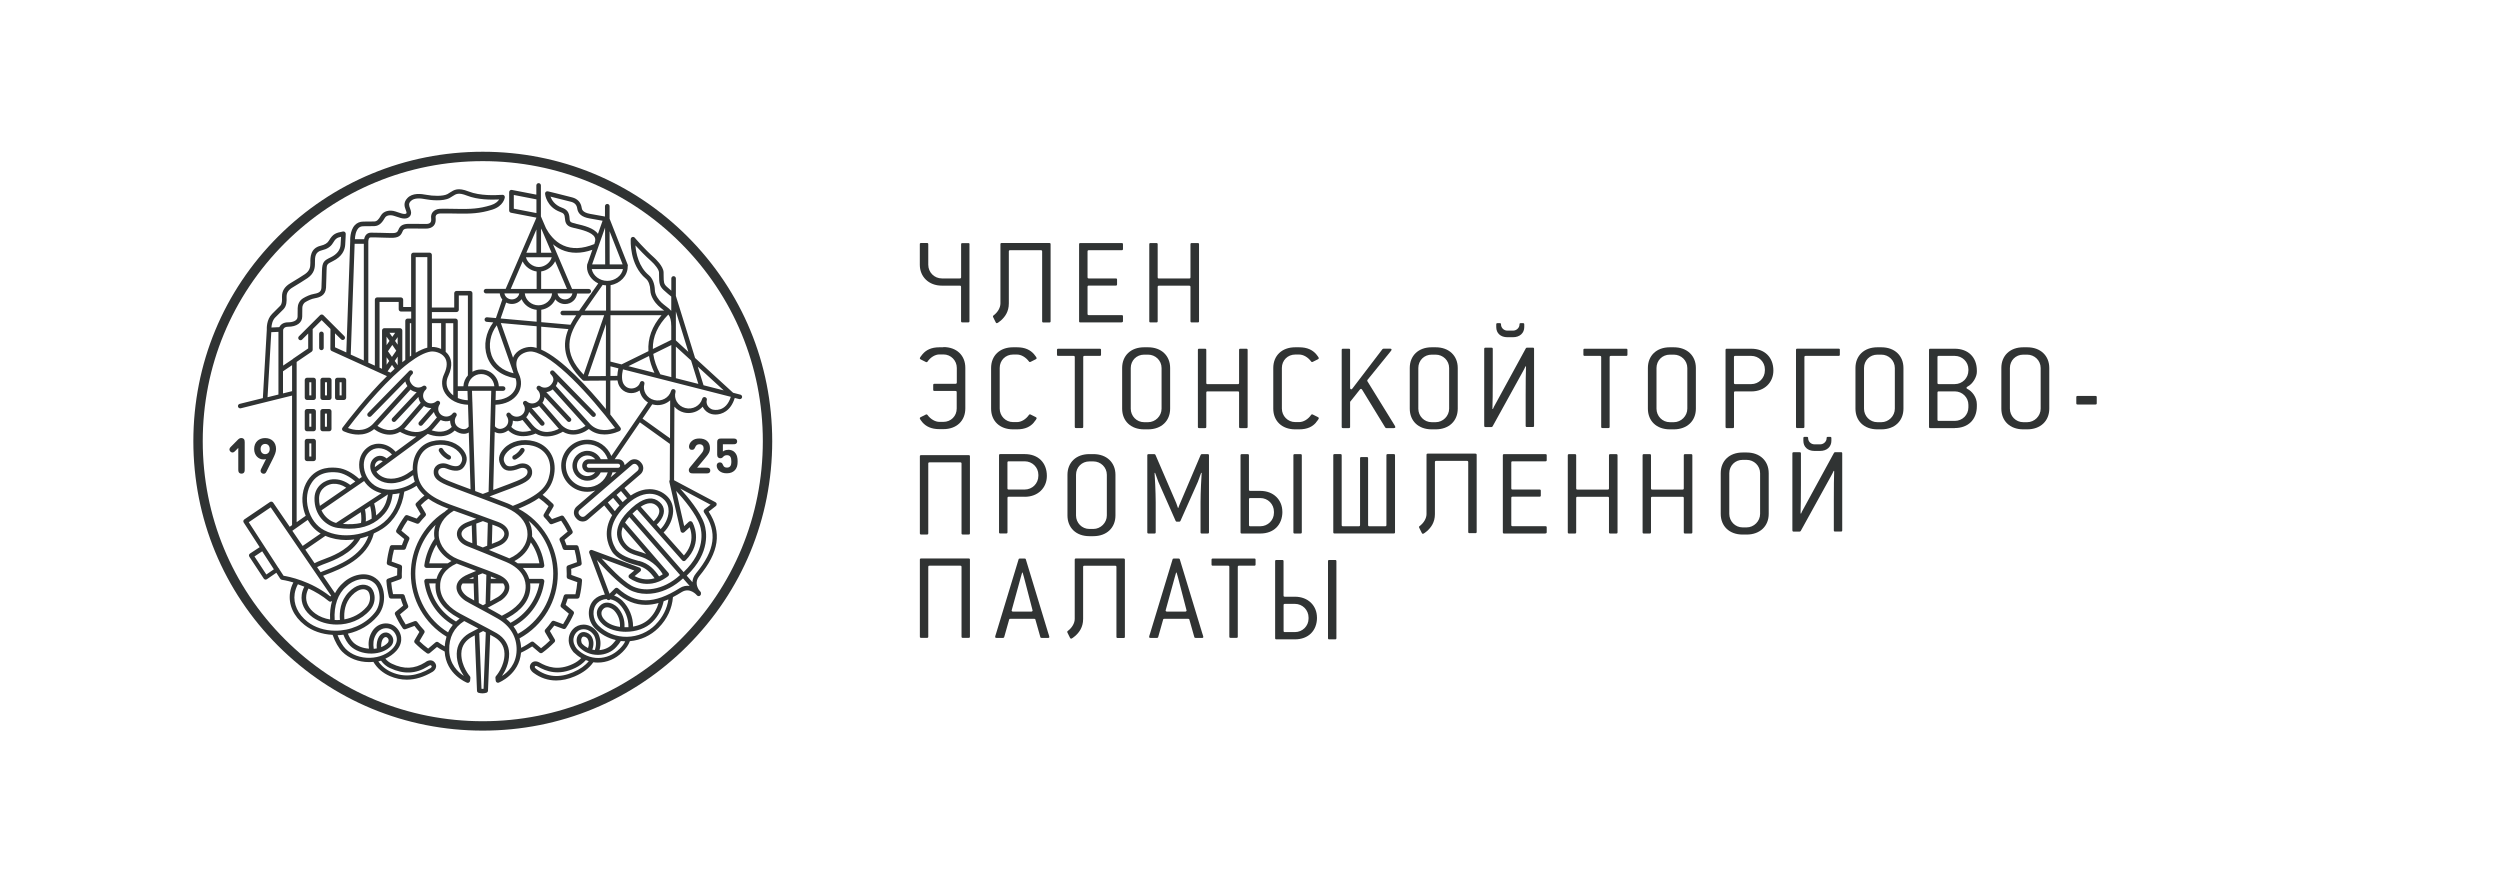 <svg xmlns="http://www.w3.org/2000/svg" id="Layer_1" viewBox="0 0 481.89 170.08"><defs><style>      .cls-1 {        fill: #fff;      }      .cls-2 {        fill: #303333;      }    </style></defs><rect class="cls-1" width="481.89" height="170.08"></rect><path class="cls-2" d="M186.75,107.65h-9.2c-.17,0-.24.07-.24.24v14.82c0,.17.07.24.24.24h1.14c.17,0,.24-.07.24-.24v-13.43c0-.17.07-.24.24-.24h5.93c.17,0,.24.07.24.24v13.43c0,.17.07.24.24.24h1.14c.17,0,.24-.07.24-.24v-14.82c0-.17-.07-.24-.24-.24"></path><path class="cls-2" d="M252.23,119.03c0-1.46-1.17-2.63-2.63-2.63h-1.94c-.17,0-.24.07-.24.24v4.96c0,.17.07.24.24.24h1.94c1.46,0,2.63-1.17,2.63-2.58v-.24ZM253.86,119.03c0,2.56-1.68,4.21-4.26,4.21h-3.57c-.17,0-.24-.07-.24-.24v-14.82c0-.17.07-.24.24-.24h1.14c.17,0,.24.07.24.24v6.6c0,.17.07.24.24.24h1.94c2.58,0,4.26,1.75,4.26,4.02"></path><path class="cls-2" d="M257.36,123.24h-1.14c-.17,0-.24-.07-.24-.24v-14.82c0-.17.07-.24.24-.24h1.14c.17,0,.24.07.24.24v14.82c0,.17-.07.24-.24.24"></path><path class="cls-2" d="M197.39,111.32c-.02-.12-.22-.75-.27-.95h-.1c-.05.19-.22.8-.27.95l-1.75,6.35c0,.12.1.22.27.22h3.5c.17,0,.27-.1.27-.22l-1.65-6.35ZM202.01,122.96h-1.24c-.12,0-.22-.05-.24-.17l-.95-3.36c-.02-.12-.12-.15-.24-.15h-4.58c-.12,0-.22.02-.24.15l-.95,3.36c-.03.12-.12.17-.24.17h-1.24c-.17,0-.27-.07-.27-.19s.1-.39.17-.61l4.35-14.33c.02-.12.12-.17.24-.17h.92c.12,0,.22.05.24.17l4.31,14.19c.12.36.22.66.22.76,0,.12-.1.19-.27.19"></path><path class="cls-2" d="M227.07,111.32c-.02-.12-.22-.75-.27-.95h-.1c-.05.19-.22.8-.27.95l-1.75,6.35c0,.12.1.22.27.22h3.5c.17,0,.27-.1.27-.22l-1.65-6.35ZM231.69,122.96h-1.24c-.12,0-.22-.05-.24-.17l-.95-3.36c-.02-.12-.12-.15-.24-.15h-4.58c-.12,0-.22.02-.24.15l-.95,3.36c-.02.12-.12.17-.24.17h-1.24c-.17,0-.27-.07-.27-.19s.1-.39.17-.61l4.35-14.33c.02-.12.12-.17.24-.17h.92c.12,0,.22.05.24.17l4.31,14.19c.12.36.22.66.22.76,0,.12-.1.19-.27.19"></path><path class="cls-2" d="M241.78,109.04h-2.95c-.17,0-.24.07-.24.24v13.43c0,.17-.07.24-.24.24h-1.15c-.17,0-.24-.07-.24-.24v-13.43c0-.17-.07-.24-.24-.24h-2.95c-.17,0-.24-.07-.24-.24v-.9c0-.17.07-.24.24-.24h8.01c.17,0,.24.07.24.24v.9c0,.17-.07.24-.24.24"></path><path class="cls-2" d="M216.61,107.65h-9.21c-.17,0-.24.07-.24.24v11.41c0,.8-.51,1.71-1.34,2.32-.07.05-.1.1-.1.17s.02.14.07.22l.46.93c.05.1.12.17.22.17s.53-.29.8-.54c.75-.68,1.51-1.66,1.51-3.26v-10.02c0-.17.07-.24.24-.24h5.94c.17,0,.24.07.24.24v13.45c0,.17.07.24.24.24h1.15c.17,0,.24-.07.24-.24v-14.84c0-.17-.07-.24-.24-.24"></path><path class="cls-2" d="M339.27,91.22c0-1.46-1.19-2.58-2.6-2.58h-.76c-1.46,0-2.58,1.12-2.58,2.58v7.84c0,1.41,1.12,2.6,2.58,2.6h.76c1.41,0,2.6-1.19,2.6-2.6v-7.84ZM336.67,103.04h-.76c-2.58,0-4.23-1.63-4.23-3.99v-7.84c0-2.36,1.65-3.99,4.23-3.99h.76c2.58,0,4.26,1.63,4.26,3.99v7.84c0,2.36-1.68,3.99-4.26,3.99"></path><path class="cls-2" d="M186.75,87.73h-9.2c-.17,0-.24.07-.24.24v14.82c0,.17.07.24.24.24h1.14c.17,0,.24-.07.24-.24v-13.43c0-.17.07-.24.24-.24h5.93c.17,0,.24.07.24.24v13.43c0,.17.07.24.24.24h1.14c.17,0,.24-.07.24-.24v-14.82c0-.17-.07-.24-.24-.24"></path><path class="cls-2" d="M268.62,87.53h-1.14c-.17,0-.24.07-.24.24v13.43c0,.17-.07.24-.24.24h-3.05c-.17,0-.24-.07-.24-.24v-12.86c0-.17-.07-.24-.24-.24h-1.07c-.17,0-.24.07-.24.24v12.86c0,.17-.07.24-.24.24h-3.06c-.17,0-.24-.07-.24-.24v-13.43c0-.17-.07-.24-.24-.24h-1.14c-.17,0-.24.07-.24.24v14.82c0,.17.07.24.24.24h11.42c.17,0,.24-.07.24-.24v-14.82c0-.17-.07-.24-.24-.24"></path><path class="cls-2" d="M200.15,91.5c0-1.41-1.17-2.58-2.63-2.58h-3.09c-.17,0-.24.07-.24.24v4.96c0,.17.07.24.24.24h3.09c1.46,0,2.63-1.17,2.63-2.63v-.24ZM197.53,95.75h-3.09c-.17,0-.24.07-.24.24v6.6c0,.17-.07.24-.24.24h-1.15c-.17,0-.24-.07-.24-.24v-14.82c0-.17.07-.24.24-.24h4.72c2.58,0,4.26,1.65,4.26,4.21,0,2.26-1.68,4.02-4.26,4.02"></path><path class="cls-2" d="M213.35,91.52c0-1.46-1.19-2.58-2.6-2.58h-.76c-1.46,0-2.58,1.12-2.58,2.58v7.84c0,1.41,1.12,2.6,2.58,2.6h.76c1.41,0,2.6-1.19,2.6-2.6v-7.84ZM210.75,103.35h-.76c-2.58,0-4.23-1.63-4.23-3.99v-7.84c0-2.36,1.65-3.99,4.23-3.99h.76c2.58,0,4.26,1.63,4.26,3.99v7.84c0,2.36-1.68,3.99-4.26,3.99"></path><path class="cls-2" d="M232.79,102.84h-1.14c-.17,0-.24-.07-.24-.24v-5.79c0-1.92.17-5.06.22-5.65l-.1-.02c-.07.2-.54,1.53-.63,1.73l-3.36,7.54c-.05.1-.12.15-.22.15h-.49c-.1,0-.17-.05-.22-.15l-3.33-7.54c-.1-.22-.56-1.53-.63-1.73l-.1.02c.05.58.22,3.72.22,5.65v5.79c0,.17-.07.24-.24.24h-1.14c-.17,0-.24-.07-.24-.24v-14.82c0-.17.07-.24.24-.24h1.12c.1,0,.17.05.22.15l3.99,9.25c.07.17.29.78.34.97h.07c.05-.2.29-.78.37-.95l3.94-9.27c.05-.1.12-.15.22-.15h1.14c.17,0,.24.07.24.24v14.82c0,.17-.07.24-.24.24"></path><path class="cls-2" d="M245.56,98.63c0-1.46-1.17-2.63-2.63-2.63h-1.94c-.17,0-.24.07-.24.24v4.96c0,.17.07.24.24.24h1.94c1.46,0,2.63-1.17,2.63-2.58v-.24ZM247.19,98.63c0,2.56-1.68,4.21-4.26,4.21h-3.57c-.17,0-.24-.07-.24-.24v-14.82c0-.17.07-.24.24-.24h1.14c.17,0,.24.07.24.24v6.6c0,.17.07.24.24.24h1.94c2.58,0,4.26,1.75,4.26,4.02"></path><path class="cls-2" d="M250.69,102.84h-1.14c-.17,0-.24-.07-.24-.24v-14.82c0-.17.07-.24.24-.24h1.14c.17,0,.24.07.24.24v14.82c0,.17-.07.24-.24.24"></path><path class="cls-2" d="M297.9,102.84h-7.98c-.17,0-.24-.07-.24-.24v-14.82c0-.17.07-.24.24-.24h7.98c.17,0,.24.07.24.24v.9c0,.17-.07.24-.24.24h-6.35c-.17,0-.24.07-.24.24v4.96c0,.17.07.24.24.24h5.21c.17,0,.24.07.24.24v.9c0,.17-.07.24-.24.24h-5.21c-.17,0-.24.07-.24.24v5.21c0,.17.07.24.24.24h6.35c.17,0,.24.07.24.24v.9c0,.17-.07.24-.24.24"></path><path class="cls-2" d="M311.55,102.84h-1.17c-.17,0-.24-.07-.24-.24v-6.6c0-.17-.07-.24-.24-.24h-5.84c-.17,0-.24.07-.24.24v6.6c0,.17-.07.24-.24.24h-1.14c-.17,0-.24-.07-.24-.24v-14.82c0-.17.07-.24.24-.24h1.14c.17,0,.24.07.24.24v6.35c0,.17.07.24.24.24h5.84c.17,0,.24-.07.24-.24v-6.35c0-.17.07-.24.24-.24h1.17c.17,0,.24.07.24.24v14.82c0,.17-.07.24-.24.24"></path><path class="cls-2" d="M325.97,102.84h-1.17c-.17,0-.24-.07-.24-.24v-6.6c0-.17-.07-.24-.24-.24h-5.84c-.17,0-.24.07-.24.24v6.6c0,.17-.07.24-.24.24h-1.14c-.17,0-.24-.07-.24-.24v-14.82c0-.17.07-.24.24-.24h1.14c.17,0,.24.07.24.24v6.35c0,.17.07.24.24.24h5.84c.17,0,.24-.07.24-.24v-6.35c0-.17.07-.24.24-.24h1.17c.17,0,.24.07.24.24v14.82c0,.17-.07.24-.24.24"></path><path class="cls-2" d="M284.42,87.44h-9.21c-.17,0-.24.07-.24.24v11.41c0,.8-.51,1.71-1.34,2.32-.07.05-.1.1-.1.17s.02.14.07.22l.46.93c.05.1.12.17.22.17s.53-.29.8-.54c.75-.68,1.51-1.66,1.51-3.26v-10.02c0-.17.07-.24.24-.24h5.94c.17,0,.24.07.24.24v13.45c0,.17.07.24.24.24h1.15c.17,0,.24-.07.24-.24v-14.84c0-.17-.07-.24-.24-.24"></path><path class="cls-2" d="M345.49,102.23v-14.82c0-.17.07-.24.24-.24h1.17c.17,0,.24.07.24.24v5.91c0,1.92-.03,5.06-.07,5.65l.1.02c.07-.2.36-.76.44-.88l5.91-10.83c.05-.07.12-.12.22-.12h1.12c.17,0,.24.07.24.24v14.82c0,.17-.07.24-.24.24h-1.14c-.17,0-.24-.07-.24-.24v-5.79c0-1.92.02-5.06.07-5.65l-.1-.02c-.07.19-.34.7-.44.88l-5.91,10.71c-.05.07-.15.12-.22.12h-1.14c-.17,0-.24-.07-.24-.24"></path><path class="cls-2" d="M350.85,86.92h-1.1c-1.31,0-2.14-.78-2.14-1.95v-.52c0-.17.07-.24.24-.24h.44c.17,0,.24.07.24.24v.03c0,.61.53,1.17,1.22,1.17h1.1c.66,0,1.24-.54,1.24-1.17v-.03c0-.17.07-.24.24-.24h.44c.17,0,.24.07.24.24v.52c0,1.14-.85,1.95-2.17,1.95"></path><path class="cls-2" d="M313.46,68.6h-2.95c-.17,0-.24.07-.24.24v13.43c0,.17-.07.24-.24.24h-1.15c-.17,0-.24-.07-.24-.24v-13.43c0-.17-.07-.24-.24-.24h-2.95c-.17,0-.24-.07-.24-.24v-.9c0-.17.07-.24.24-.24h8.01c.17,0,.24.07.24.24v.9c0,.17-.07.24-.24.24"></path><path class="cls-2" d="M325.24,70.94c0-1.46-1.19-2.58-2.6-2.58h-.76c-1.46,0-2.58,1.12-2.58,2.58v7.84c0,1.41,1.12,2.6,2.58,2.6h.76c1.41,0,2.6-1.19,2.6-2.6v-7.84ZM322.63,82.76h-.76c-2.58,0-4.23-1.63-4.23-3.99v-7.84c0-2.36,1.65-3.99,4.23-3.99h.76c2.58,0,4.26,1.63,4.26,3.99v7.84c0,2.36-1.68,3.99-4.26,3.99"></path><path class="cls-2" d="M340.19,71.18c0-1.41-1.17-2.58-2.63-2.58h-3.09c-.17,0-.24.07-.24.24v4.96c0,.17.07.24.24.24h3.09c1.46,0,2.63-1.17,2.63-2.63v-.24ZM337.57,75.44h-3.09c-.17,0-.24.07-.24.24v6.6c0,.17-.07.24-.24.24h-1.15c-.17,0-.24-.07-.24-.24v-14.82c0-.17.07-.24.24-.24h4.72c2.58,0,4.26,1.65,4.26,4.21,0,2.26-1.68,4.02-4.26,4.02"></path><path class="cls-2" d="M354.64,67.46v.9c0,.17-.07.24-.24.24h-6.35c-.17,0-.24.07-.24.24v13.43c0,.17-.07.24-.24.24h-1.14c-.17,0-.24-.07-.24-.24v-14.82c0-.17.07-.24.24-.24h7.98c.17,0,.24.07.24.24"></path><path class="cls-2" d="M365.24,70.94c0-1.46-1.19-2.58-2.6-2.58h-.76c-1.46,0-2.58,1.12-2.58,2.58v7.84c0,1.41,1.12,2.6,2.58,2.6h.76c1.41,0,2.6-1.19,2.6-2.6v-7.84ZM362.64,82.76h-.76c-2.58,0-4.23-1.63-4.23-3.99v-7.84c0-2.36,1.65-3.99,4.23-3.99h.76c2.58,0,4.26,1.63,4.26,3.99v7.84c0,2.36-1.68,3.99-4.26,3.99"></path><path class="cls-2" d="M379.42,78.02c0-1.41-1.17-2.58-2.63-2.58h-3.09c-.17,0-.24.07-.24.24v5.21c0,.17.07.24.24.24h3.09c1.46,0,2.63-1.14,2.63-2.6v-.51ZM379.42,71.18c0-1.41-1.17-2.58-2.63-2.58h-3.09c-.17,0-.24.07-.24.24v4.96c0,.17.07.24.24.24h3.09c1.46,0,2.63-1.17,2.63-2.63v-.24ZM376.79,82.52h-4.72c-.17,0-.24-.07-.24-.24v-14.82c0-.17.07-.24.24-.24h4.72c2.58,0,4.26,1.63,4.26,4.21v.27c0,.92-.76,2.31-1.8,2.82-.12.07-.2.15-.2.24,0,.07.05.15.15.19.9.44,1.85,1.58,1.85,2.99v.36c0,2.58-1.68,4.21-4.26,4.21"></path><path class="cls-2" d="M393.35,70.94c0-1.46-1.19-2.58-2.6-2.58h-.75c-1.46,0-2.58,1.12-2.58,2.58v7.84c0,1.41,1.12,2.6,2.58,2.6h.75c1.41,0,2.6-1.19,2.6-2.6v-7.84ZM390.75,82.76h-.75c-2.58,0-4.23-1.63-4.23-3.99v-7.84c0-2.36,1.65-3.99,4.23-3.99h.75c2.58,0,4.26,1.63,4.26,3.99v7.84c0,2.36-1.68,3.99-4.26,3.99"></path><path class="cls-2" d="M403.92,77.97h-3.46c-.17,0-.24-.07-.24-.24v-1.17c0-.17.07-.24.24-.24h3.46c.17,0,.24.07.24.24v1.17c0,.17-.07.24-.24.24"></path><path class="cls-2" d="M286.09,82.08v-14.82c0-.17.07-.24.24-.24h1.17c.17,0,.24.07.24.24v5.91c0,1.92-.02,5.06-.07,5.65l.1.02c.07-.2.36-.76.44-.88l5.91-10.83c.05-.07.12-.12.22-.12h1.12c.17,0,.24.07.24.24v14.82c0,.17-.07.24-.24.24h-1.14c-.17,0-.24-.07-.24-.24v-5.79c0-1.92.02-5.06.07-5.65l-.1-.02c-.07.19-.34.7-.44.88l-5.91,10.71c-.05.07-.15.12-.22.12h-1.14c-.17,0-.24-.07-.24-.24"></path><path class="cls-2" d="M199.26,81.47c-.66.76-1.63,1.29-3.24,1.29h-.75c-2.58,0-4.23-1.63-4.23-3.99v-7.84c0-2.36,1.65-3.99,4.23-3.99h.75c1.61,0,2.58.54,3.26,1.29.24.27.54.71.54.8s-.07.17-.17.22l-.92.46c-.07.05-.15.07-.22.07s-.12-.02-.17-.1c-.61-.83-1.51-1.34-2.31-1.34h-.75c-1.46,0-2.58,1.12-2.58,2.58v7.84c0,1.41,1.12,2.6,2.58,2.6h.75c.83,0,1.73-.54,2.31-1.39.05-.07.1-.1.17-.1s.15.02.22.07l.92.46c.1.05.17.12.17.22s-.27.51-.56.83"></path><path class="cls-2" d="M211.99,68.6h-2.95c-.17,0-.24.07-.24.24v13.43c0,.17-.07.24-.24.24h-1.15c-.17,0-.24-.07-.24-.24v-13.43c0-.17-.07-.24-.24-.24h-2.95c-.17,0-.24-.07-.24-.24v-.9c0-.17.07-.24.24-.24h8.01c.17,0,.24.07.24.24v.9c0,.17-.07.24-.24.24"></path><path class="cls-2" d="M223.9,70.94c0-1.46-1.19-2.58-2.6-2.58h-.76c-1.46,0-2.58,1.12-2.58,2.58v7.84c0,1.41,1.12,2.6,2.58,2.6h.76c1.41,0,2.6-1.19,2.6-2.6v-7.84ZM221.29,82.76h-.76c-2.58,0-4.23-1.63-4.23-3.99v-7.84c0-2.36,1.65-3.99,4.23-3.99h.76c2.58,0,4.26,1.63,4.26,3.99v7.84c0,2.36-1.68,3.99-4.26,3.99"></path><path class="cls-2" d="M279.33,70.94c0-1.46-1.19-2.58-2.6-2.58h-.76c-1.46,0-2.58,1.12-2.58,2.58v7.84c0,1.41,1.12,2.6,2.58,2.6h.76c1.41,0,2.6-1.19,2.6-2.6v-7.84ZM276.73,82.76h-.76c-2.58,0-4.23-1.63-4.23-3.99v-7.84c0-2.36,1.65-3.99,4.23-3.99h.76c2.58,0,4.26,1.63,4.26,3.99v7.84c0,2.36-1.68,3.99-4.26,3.99"></path><path class="cls-2" d="M240.25,82.52h-1.17c-.17,0-.24-.07-.24-.24v-6.6c0-.17-.07-.24-.24-.24h-5.84c-.17,0-.24.07-.24.24v6.6c0,.17-.07.24-.24.24h-1.14c-.17,0-.24-.07-.24-.24v-14.82c0-.17.07-.24.24-.24h1.14c.17,0,.24.07.24.24v6.35c0,.17.07.24.24.24h5.84c.17,0,.24-.07.24-.24v-6.35c0-.17.07-.24.24-.24h1.17c.17,0,.24.07.24.24v14.82c0,.17-.07.24-.24.24"></path><path class="cls-2" d="M253.65,81.47c-.66.76-1.63,1.29-3.24,1.29h-.75c-2.58,0-4.23-1.63-4.23-3.99v-7.84c0-2.36,1.65-3.99,4.23-3.99h.75c1.61,0,2.58.54,3.26,1.29.24.27.54.71.54.8s-.07.17-.17.22l-.92.46c-.07.05-.15.07-.22.07s-.12-.02-.17-.1c-.61-.83-1.51-1.34-2.31-1.34h-.75c-1.46,0-2.58,1.12-2.58,2.58v7.84c0,1.41,1.12,2.6,2.58,2.6h.75c.83,0,1.73-.54,2.31-1.39.05-.07.1-.1.17-.1s.15.02.22.07l.92.46c.1.05.17.12.17.22s-.27.51-.56.83"></path><path class="cls-2" d="M268.69,82.52h-1.46c-.07,0-.17-.05-.22-.12l-4.45-7.28c-.07-.1-.15-.17-.22-.17s-.12.05-.2.12l-1.9,2.39v4.82c0,.17-.07.24-.24.24h-1.14c-.17,0-.24-.07-.24-.24v-14.82c0-.17.07-.24.24-.24h1.14c.17,0,.24.07.24.24v7.3c0,.17.1.29.22.29.07,0,.15-.05.22-.15l5.79-7.59s.12-.1.2-.1h1.29c.17,0,.27.07.27.19,0,.05-.03.12-.07.19l-4.5,5.55c-.07.07-.12.15-.12.22,0,.1.07.2.12.27l5.11,8.28c.1.17.19.32.19.41,0,.12-.1.19-.27.19"></path><path class="cls-2" d="M181.86,66.94h-.76c-1.61,0-2.58.54-3.24,1.29-.29.32-.56.73-.56.83s.07.17.17.22l.92.46c.07.05.15.07.22.07s.12-.02.17-.1c.58-.85,1.48-1.39,2.31-1.39h.76c1.46,0,2.58,1.19,2.58,2.6v2.82c-.01.17-.09.24-.26.24h-4.05c-.17,0-.24.07-.24.24v.9c0,.17.07.24.24.24h4.05c.17,0,.24.07.24.24v3.14c.01,1.46-1.11,2.58-2.57,2.58h-.76c-.8,0-1.7-.51-2.31-1.34-.05-.07-.1-.1-.17-.1s-.15.02-.22.07l-.92.46c-.1.05-.17.12-.17.22s.29.54.53.8c.68.76,1.66,1.29,3.26,1.29h.76c2.58,0,4.23-1.63,4.23-3.99v-7.84c0-2.36-1.65-3.99-4.23-3.99"></path><path class="cls-2" d="M291.65,65h-1.1c-1.31,0-2.14-.78-2.14-1.95v-.52c0-.17.07-.24.24-.24h.44c.17,0,.24.07.24.24v.03c0,.61.53,1.17,1.22,1.17h1.1c.66,0,1.24-.54,1.24-1.17v-.03c0-.17.07-.24.24-.24h.44c.17,0,.24.07.24.24v.52c0,1.14-.85,1.95-2.17,1.95"></path><path class="cls-2" d="M230.88,62.15h-1.17c-.17,0-.24-.07-.24-.24v-6.6c0-.17-.07-.24-.24-.24h-5.84c-.17,0-.24.07-.24.24v6.6c0,.17-.07.24-.24.24h-1.14c-.17,0-.24-.07-.24-.24v-14.82c0-.17.07-.24.24-.24h1.14c.17,0,.24.07.24.24v6.35c0,.17.07.24.24.24h5.84c.17,0,.24-.07.24-.24v-6.35c0-.17.07-.24.24-.24h1.17c.17,0,.24.07.24.24v14.82c0,.17-.07.24-.24.24"></path><path class="cls-2" d="M216.22,62.15h-7.98c-.17,0-.24-.07-.24-.24v-14.82c0-.17.07-.24.24-.24h7.98c.17,0,.24.07.24.24v.9c0,.17-.07.24-.24.24h-6.35c-.17,0-.24.07-.24.24v4.96c0,.17.07.24.24.24h5.21c.17,0,.24.07.24.24v.9c0,.17-.07.24-.24.24h-5.21c-.17,0-.24.07-.24.24v5.21c0,.17.07.24.24.24h6.35c.17,0,.24.07.24.24v.9c0,.17-.07.24-.24.24"></path><path class="cls-2" d="M202.29,46.84h-9.21c-.17,0-.24.07-.24.24v11.41c0,.8-.51,1.71-1.34,2.32-.07.05-.1.1-.1.17s.02.14.07.22l.46.93c.05.1.12.17.22.17s.53-.29.8-.54c.75-.68,1.51-1.66,1.51-3.27v-10.02c0-.17.07-.24.24-.24h5.94c.17,0,.24.07.24.24v13.45c0,.17.07.24.24.24h1.15c.17,0,.24-.07.24-.24v-14.84c0-.17-.07-.24-.24-.24"></path><path class="cls-2" d="M186.89,47.1c0-.17-.07-.24-.24-.24h-1.15c-.17,0-.24.07-.24.24v6.33c0,.17-.07.24-.25.24h-3.45c-1.46,0-2.63-1.17-2.63-2.63v-3.96c0-.17-.07-.24-.24-.24h-1.15c-.17,0-.24.07-.24.24v3.96c0,2.26,1.68,4.02,4.26,4.02h3.45c.17,0,.24.07.24.24v6.6c0,.17.07.24.24.24h1.14c.17,0,.24-.07.24-.24v-14.8Z"></path><path class="cls-2" d="M131.23,123.21c-10.2,10.2-23.75,15.81-38.17,15.81s-27.97-5.61-38.17-15.81c-10.19-10.19-15.81-23.75-15.81-38.17s5.62-27.97,15.81-38.17c10.2-10.19,23.75-15.81,38.17-15.81s27.97,5.61,38.17,15.81c10.19,10.2,15.81,23.75,15.81,38.17s-5.61,27.97-15.81,38.17M132.51,45.59c-10.54-10.54-24.55-16.34-39.45-16.34s-28.91,5.8-39.45,16.34c-10.54,10.54-16.34,24.55-16.34,39.45s5.8,28.91,16.34,39.45c10.54,10.54,24.55,16.34,39.45,16.34s28.91-5.8,39.45-16.34c10.54-10.54,16.34-24.55,16.34-39.45s-5.8-28.91-16.34-39.45"></path><path class="cls-2" d="M59.62,73.69h.39v2.53h-.39v-2.53ZM59.18,77.1h1.27c.24,0,.44-.2.44-.44v-3.41c0-.24-.2-.44-.44-.44h-1.27c-.24,0-.44.2-.44.44v3.41c0,.24.2.44.44.44"></path><path class="cls-2" d="M62.64,73.69h.39v2.53h-.39v-2.53ZM61.76,73.25v3.41c0,.24.2.44.44.44h1.27c.24,0,.44-.2.44-.44v-3.41c0-.24-.2-.44-.44-.44h-1.27c-.24,0-.44.2-.44.44"></path><path class="cls-2" d="M59.62,79.73h.39v2.53h-.39v-2.53ZM59.18,83.13h1.27c.24,0,.44-.2.44-.44v-3.41c0-.24-.2-.44-.44-.44h-1.27c-.24,0-.44.2-.44.44v3.41c0,.24.2.44.44.44"></path><path class="cls-2" d="M59.62,85.47h.39v2.53h-.39v-2.53ZM59.18,88.88h1.27c.24,0,.44-.2.44-.44v-3.41c0-.24-.2-.44-.44-.44h-1.27c-.24,0-.44.2-.44.44v3.41c0,.24.2.44.44.44"></path><path class="cls-2" d="M63.02,82.25h-.39v-2.53h.39v2.53ZM63.46,78.84h-1.27c-.24,0-.44.2-.44.44v3.41c0,.24.2.44.44.44h1.27c.24,0,.44-.2.44-.44v-3.41c0-.24-.2-.44-.44-.44"></path><path class="cls-2" d="M65.46,73.69h.39v2.53h-.39v-2.53ZM65.02,77.1h1.27c.24,0,.44-.2.44-.44v-3.41c0-.24-.2-.44-.44-.44h-1.27c-.24,0-.44.2-.44.44v3.41c0,.24.2.44.44.44"></path><path class="cls-2" d="M61.96,67.5c.24,0,.44-.2.44-.44v-2.71c0-.24-.2-.44-.44-.44s-.44.2-.44.44v2.71c0,.24.2.44.44.44"></path><path class="cls-2" d="M137.44,78.97c-.44-.11-.83-.4-1.05-.79-.19-.34-.25-.72-.15-1.07.06-.22-.05-.44-.25-.52-.03-.02-.06-.03-.09-.04-.23-.07-.48.07-.54.31-.38,1.35-1.84,2.16-3.27,1.79-.71-.18-1.29-.62-1.64-1.23-.33-.57-.42-1.24-.24-1.87.07-.23-.07-.48-.31-.54,0,0,0,0,0,0,0,0,0,0,0,0-.23-.07-.48.07-.54.31-.38,1.35-1.84,2.16-3.27,1.79-.71-.18-1.29-.62-1.64-1.23-.33-.57-.42-1.24-.24-1.87.07-.24-.07-.48-.31-.54,0,0,0,0,0,0,0,0,0,0,0,0-.23-.07-.48.07-.54.3-.22.78-1.21,1.29-2.09,1.06-.32-.08-.76-.29-1.06-.8-.37-.64-.41-1.62-.13-2.83l20.79,5.29c-.95,3.06-3.3,2.5-3.4,2.47M135.8,98.18c-.18.14-.22.41-.09.6,2.61,3.75,2.15,7.26-1.55,11.74-.47.57-.66,1.15-.69,1.7l-1.1-1.26c4.69-4.46,3.8-8.71,3.4-9.94-.76-2.35-3.22-5.27-4.67-6.86l5.86,3.12-1.16.9ZM130.98,113.39c-4.92,3.09-8.46,3.1-11.84.02-.17-.16-.44-.15-.6.01l-1.05,1.03-2.44-6.51c1.38,1.54,4.22,4.59,6.23,5.71.97.54,2.14.82,3.37.82.52,0,1.05-.05,1.59-.15,1.92-.35,3.79-1.33,5.42-2.83l1.27,1.45c-.6-.09-1.27.01-1.96.45M119.51,120.84c-1.3-.18-2.41-.69-2.98-1.37,0-.01-.02-.02-.03-.03-.12-.12-1.11-1.16-.18-2.09.19-.19.42-.29.7-.29h.02c.54,0,1.12.38,1.36.64.78.84,1.17,1.94,1.11,3.14M126.36,120.41c-1.47,1.47-3.43,2.3-5.51,2.34-2.09.03-4.04-.74-5.5-2.19-1.18-1.18-1.28-3.25-.2-4.33.47-.47,1.09-.73,1.79-.76.06.1.16.18.28.2.15.03.3-.01.4-.12l.03-.03c.63.12,1.23.43,1.69.89,1.17,1.17,1.82,2.79,1.8,4.48-.25.02-.5.02-.76.01.08-1.45-.39-2.8-1.34-3.82-.41-.43-1.2-.91-1.99-.92-.01,0-.02,0-.03,0-.51,0-.96.19-1.32.55-1.24,1.24-.44,2.7.17,3.32.84.99,2.44,1.64,4.29,1.74.16,0,.32.01.47.01,2.02,0,3.9-.68,5.1-1.86,1.14-1.11,1.89-2.56,2.19-4.02.3-.11.61-.24.92-.37-.24,1.73-1.07,3.45-2.48,4.86M113.34,124.92c-.41-.21-.79-.48-1.1-.82-.23-.25-.33-.93,0-1.29.02-.03.09-.1.26-.1.02,0,.05,0,.07,0,.31.04.61.25.71.44.28.5.31,1.08.07,1.76M119.42,125.07c-2.34,2.34-5.87,2.35-8.21.02-.53-.66-.76-1.36-.66-2.03.08-.58.41-1.12.89-1.45.41-.29.95-.39,1.48-.28.45.09,1.1.38,1.63,1.22.41.92.44,1.79.1,2.76-.16-.02-.32-.05-.48-.09.33-.93.29-1.76-.12-2.5-.26-.46-.82-.82-1.38-.88-.43-.05-.81.09-1.08.38-.65.71-.53,1.9.02,2.48.91.98,2.23,1.53,3.62,1.53.02,0,.05,0,.07,0,1.38-.02,2.67-.58,3.52-1.55.34-.39.61-.71.84-1.12.28.03.56.05.85.06-.24.51-.57.94-1.08,1.45M110.51,129.57c-2.66,1.15-5.05.95-7.1-.58,0,0-.02-.01-.02-.02-.1-.06-.29-.24-.32-.39,0-.03,0-.07.04-.14.12-.18.42-.03.5.02,1.67.95,4.01,1.85,7.26.3.82-.39,1.47-.88,2.05-1.52.19.08.38.14.57.2-.71.87-1.66,1.55-2.96,2.11M122.03,120.79c0-1.88-.75-3.68-2.06-5-.45-.44-1-.78-1.59-.98l.48-.47c1.76,1.5,3.59,2.25,5.6,2.25.8,0,1.62-.12,2.49-.36-.32,1.12-.94,2.21-1.83,3.07-.76.75-1.85,1.26-3.08,1.48M121.32,111.43s.89.7,2.24.99c1.18.25,2.98.25,4.93-1.14,0,0,0,0,0,0,.06-.03.11-.07.16-.12.04-.03.09-.06.13-.1.1-.07.16-.18.17-.3.01-.12-.03-.24-.1-.33l-8.37-9.7c.22-.35.49-.71.82-1.08l9.79,11.19c-3.38,3.11-7.2,3.27-9.38,2.05-1.77-.99-4.35-3.7-5.77-5.26l6.32,2.34-.95.79c-.1.08-.16.21-.16.34,0,.13.06.26.17.34M120.05,101.57l4.49,5.21c-.24-.11-.5-.2-.77-.29-.21-.07-.4-.12-.59-.18-1.01-.3-1.74-.52-2.48-1.35-.91-1.03-1.13-2.17-.65-3.39M123.15,108.14c-1.68-.44-3.71-1.11-4.47-2.37-1.09-1.82-1.67-4.71,1.77-8.16,1.58-1.59,3.23-2.43,4.77-2.43h.03c1.46.01,2.39.75,2.81,1.18.57.59.84,1.33.82,2.21-.04,1.35-.78,2.66-1.54,3.41l-.75-.85c.31-.29,1.38-1.38,1.39-2.62,0-.66-.28-1.24-.85-1.74-1.2-1.04-2.7-.9-4.48.42-.03.02-.05.03-.08.05,0,0,0,0-.01.01-.53.4-1.09.91-1.67,1.52-1.32,1.39-3.18,4.11-.84,6.75.9,1.01,1.82,1.29,2.88,1.61.18.05.38.11.58.18,2.51.8,3.8,2.64,4.24,3.39-.24.16-.48.29-.71.4-.9-1.3-1.92-2.47-3.88-2.99M117.16,96.85l1.02-.88,1.23,1.46c-.34.37-.64.74-.9,1.1l-1.35-1.68ZM112.76,99.48c-.27.23-.71.2-.94-.07l-.15-.17c-.24-.28-.21-.7.07-.94l10.13-8.73c.12-.1.27-.16.43-.16.19,0,.38.08.5.23l.15.17c.24.28.21.7-.07.94l-10.13,8.73ZM118.06,91.05h.75l-1.12.96c.15-.3.28-.63.37-.96M109.07,89.77c0-2.28,1.86-4.14,4.14-4.14,1.84,0,3.4,1.21,3.94,2.88h-1.35c-.47-.95-1.45-1.61-2.58-1.61-1.59,0-2.88,1.29-2.88,2.88s1.29,2.88,2.88,2.88c1.13,0,2.1-.65,2.57-1.6h1.36c-.54,1.66-2.1,2.86-3.93,2.86-2.28,0-4.14-1.86-4.14-4.14M113.49,91.05h1.24c-.37.44-.91.72-1.53.72-1.1,0-1.99-.89-1.99-1.99s.89-1.99,1.99-1.99c.62,0,1.17.29,1.54.73h-1.25c-.7,0-1.27.57-1.27,1.27s.57,1.27,1.27,1.27M113.49,90.17c-.21,0-.39-.17-.39-.39s.17-.39.39-.39h5.65c.21,0,.39.17.39.39s-.17.39-.39.39h-5.65ZM121.59,95.52l-1.22-1.45,3.09-2.66c.64-.56.72-1.53.16-2.18l-.15-.17c-.29-.34-.72-.54-1.17-.54-.37,0-.73.13-1.01.38l-.89.77c-.06-.65-.6-1.16-1.26-1.16h-.65l4.85-7.1,5.79,4.16-.03,6.95c-.08.1-.11.24-.08.36l2.17,9.48c.03.15.15.28.3.32.15.05.31,0,.43-.1l1.02-.95c.13.35.28.85.33,1.46.12,1.44-.37,2.77-1.44,3.97l-3.92-4.42c1.08-1.05,1.79-2.61,1.84-4.05.03-1.11-.34-2.1-1.07-2.85-.9-.93-2.12-1.44-3.44-1.45h-.03c-.9,0-2.16.25-3.63,1.22M120.03,96.8l-1.19-1.4.86-.75,1.17,1.39c-.28.22-.56.47-.85.75M126,100.48l-2.49-2.81c1.24-.82,2.26-.89,3.03-.22.37.32.55.67.55,1.07,0,.87-.84,1.73-1.09,1.97M131.78,110.29l-9.87-11.28c.31-.31.61-.57.89-.81l8.69,9.81c.08.09.19.14.32.15.12,0,.24-.04.32-.13,3.57-3.53,1.36-7.32,1.33-7.36-.07-.11-.18-.19-.32-.21-.13-.02-.26.02-.36.11l-.9.84-1.55-6.79c1.39,1.51,3.86,4.42,4.59,6.65.36,1.1,1.15,4.91-3.14,9M125.86,77.97c.3.08.61.12.91.12.9,0,1.76-.34,2.41-.92l-.03,7.32-5.3-3.8,1.88-2.76s.08.03.13.04M117.67,70.61l1.53.39c-.12.52-.19,1.01-.21,1.45-.44,0-.88.02-1.32.02v-1.87ZM116.78,78.84c-3.26-3.97-8.45-9.7-12.46-11.45v-4.42l5.24.47c-1.18,2.87-1.04,6.14,2.74,9.83.08.08.19.12.31.12.03,0,1.95,0,4.18-.03v5.47ZM113.81,81.8l-6.67-7.4c.19-.29.32-.58.37-.87l6.59,6.71c.17.17.45.18.62,0,.17-.17.18-.45,0-.62l-7.9-8.06s-.02-.03-.04-.04c-.17-.17-.45-.17-.62,0-.17.17-.17.45,0,.62l.04.04c.61.63.63,1.21.06,1.92-.54.68-1.48.82-2.14.33-.19-.14-.46-.11-.6.08-.15.18-.12.45.05.61.32.28.51.68.53,1.11.02.39-.11.77-.37,1.04-.59.62-1.55.67-2.19.11-.17-.15-.42-.15-.59,0s-.19.4-.06.58c.24.33.33.73.26,1.12-.07.39-.29.72-.62.95-.72.49-1.66.35-2.14-.32-.14-.2-.42-.24-.61-.1-.12.09-.18.22-.18.36,0,.09.03.18.08.26.24.33.34.76.27,1.17-.07.39-.29.73-.61.95-.72.49-1.47.41-1.94-.18l.11-4.15c1.9-.07,3.49-.85,4.33-2.16.72-1.12.78-2.49.18-3.76-.13-.28-.23-.54-.31-.8,0-.02,0-.03-.01-.05v-.04c-.29-.96-.2-1.77.26-2.38.69-.91,2.01-1.17,2.68-1.05,4.01.66,11,8.25,15.92,14.73-.96.36-3.12.91-4.76-.72M108.24,81.92l-3.69-4.27c.24-.33.38-.72.42-1.14l4.39,4.69c.09.09.2.14.32.14.11,0,.22-.04.3-.12.18-.17.19-.45.02-.62l-4.7-5.01c.44-.06.87-.24,1.24-.53l6.33,7.03c-.27.19-.77.49-1.39.67-1.22.36-2.32.08-3.25-.84M102.72,81.99c-.33-.38-.95-1.15-1.29-1.57.27-.29.46-.63.56-1.02l2.21,2.52c.09.1.21.15.33.15.1,0,.21-.04.29-.11.18-.16.2-.44.04-.62l-2.37-2.7c.5.02.99-.11,1.42-.39l3.68,4.25s.02.02.02.02c.04.04.09.08.13.12-.85.45-3.23,1.42-5.02-.66M98.55,82.3c.13-.23.22-.48.27-.75.03-.15.04-.31.04-.46.59.19,1.26.15,1.86-.14.34.41.99,1.22,1.34,1.62.12.14.24.27.37.39-.86.28-2.62.62-3.87-.65M93.1,95.22c-.51-.19-1.02-.38-1.51-.57l-.53-16.99s0-.05,0-.08c0-.03,0-.06-.01-.09l-.07-2.16h3.71l-.51,19.46c-.36.14-.73.27-1.09.41M96.19,95c1.04-.39,1.86-.7,2.17-.81,2.45-.93,4.06-1.55,4.21-2.98.06-.62-.16-1.16-.63-1.51-.56-.42-1.39-.49-2.11-.19-1.23.51-2.03.5-2.38-.02-.38-.55-.68-1.32.37-2.42,1.12-1.17,3.05-1.62,4.92-1.13,2.43.64,3.69,2.76,3.22,5.41-.41,2.3-1.7,4.05-7.1,6.16-.3-.16-.62-.32-.96-.46-.42-.18-1.87-.73-3.54-1.36.65-.24,1.28-.48,1.84-.69M105.75,97.54l-.93,1.6c-.1.17-.07.38.06.53.36.38.71.78,1.04,1.21.12.15.32.21.5.14l1.75-.65c.46.67.88,1.37,1.25,2.09l-1.42,1.18c-.15.13-.2.34-.12.52.22.5.42,1.02.59,1.55.06.18.23.3.42.3h1.87c.2.76.36,1.55.46,2.35l-1.73.62c-.19.07-.3.25-.29.45.03.4.04.8.04,1.21,0,.17,0,.35-.01.52,0,.19.11.37.29.43l1.76.63c-.07.78-.19,1.56-.36,2.33h-1.83c-.2,0-.37.12-.43.32-.16.58-.36,1.16-.58,1.72-.07.18-.02.38.13.5l1.44,1.2c-.33.69-.7,1.37-1.11,2.02l-1.72-.63c-.19-.07-.4,0-.51.16-.37.52-.77,1.02-1.2,1.49-.13.14-.15.35-.05.52l.94,1.61c-.54.53-1.11,1.03-1.71,1.49l-1.4-1.18c-.15-.13-.37-.14-.53-.03-.32.22-1.07.72-1.91,1.14-.03-.63-.14-1.24-.31-1.83,4.56-2.49,7.38-7.23,7.38-12.44s-2.94-10.12-7.59-12.55c1.65-.68,2.94-1.34,3.94-2.05.64.45,1.21.93,1.88,1.57M96.76,130.29c.56-.83,1.41-2.39,1.38-4.3-.02-1.64-.87-3.04-2.38-3.93-.62-.36-2.35-1.28-4.03-2.16-1.1-.58-2.23-1.18-3.01-1.6-1.69-.91-3.74-2.52-3.88-4.99-.12-2.12.96-3.7,3.19-4.69,1,.4,2.17.83,3.4,1.3.11.04.23.09.35.13-.21.09-.42.17-.62.26-.29.12-.57.24-.86.36-1.78.72-2.23,1.67-2.3,2.34-.1.97.53,2.01,1.68,2.78.26.18,1.18.67,2.64,1.46,1.33.71,2.83,1.53,3.68,2.02,2.37,1.39,3.64,3.54,3.58,6.07-.06,2.75-1.74,4.26-2.83,4.96M93.2,132.77c-.14.02-.28.01-.39,0l-.43-10.74c.23-.12.48-.25.75-.39.17.09.34.18.51.27l-.43,10.87ZM90.42,122.07c-1.51.89-2.36,2.29-2.38,3.93-.03,1.9.8,3.45,1.37,4.29-1.09-.71-2.76-2.23-2.82-4.94-.06-2.5.91-4.39,2.89-5.64.58.31,1.21.64,1.84.97.29.15.58.31.87.46-.17.09-.33.17-.48.25-.56.29-1.01.52-1.28.68M83.93,123.83l-1.4,1.19c-.59-.44-1.15-.92-1.68-1.43l.94-1.6c.1-.17.07-.38-.06-.52-.47-.5-.9-1.03-1.3-1.58-.11-.16-.32-.22-.51-.16l-1.72.64c-.4-.62-.77-1.28-1.09-1.95l1.43-1.19c.15-.12.2-.33.12-.51-.25-.61-.47-1.24-.65-1.88-.05-.19-.23-.32-.42-.32h-1.83c-.16-.73-.28-1.48-.35-2.23l1.76-.63c.18-.07.3-.24.29-.43,0-.2-.01-.41-.01-.61,0-.42.02-.86.05-1.3.02-.2-.1-.38-.29-.45l-1.72-.62c.1-.77.25-1.53.45-2.27h1.87s0,0,0,0c.19,0,.36-.12.42-.3.19-.58.41-1.15.66-1.7.08-.18.03-.4-.12-.52l-1.41-1.17c.36-.7.77-1.37,1.22-2.01l1.76.65c.18.07.38,0,.5-.14.35-.45.74-.89,1.14-1.3.14-.14.17-.36.07-.53l-.93-1.59s.07-.06.1-.09c.48-.47.76-.74,1.35-1.15,1,.71,2.27,1.34,3.83,1.91.01,0,.03.01.05.02-.3.21-.59.44-.84.68-.04.01-.08.03-.11.05-3.95,2.67-6.31,7.07-6.31,11.78,0,4.97,2.63,9.6,6.88,12.15-.18.59-.3,1.22-.34,1.88-.65-.36-1.24-.79-1.24-.8-.16-.12-.39-.11-.54.02M97.88,119.09c2.71-1.47,4.21-3.44,4.34-5.72.02-.32,0-.63-.03-.92h1.78c-.59,3.24-2.63,6.04-5.56,7.6-.26-.28-.55-.54-.86-.79.11-.06.22-.12.33-.17M102.32,104.55c.84,1.2,1.39,2.53,1.65,4.03h-4.18c-.22-.16-.43-.3-.64-.43,1.58-.83,2.7-2.11,3.17-3.6M90.93,101.26l.11,3.45c-.26-.1-.5-.2-.71-.28-.84-.34-1.38-.94-1.38-1.53,0-.58.55-1.11,1.49-1.46.17-.06.33-.12.49-.18M93.92,105.19c-.07.03-.14.06-.21.08l-.64.26c-.4-.16-.78-.31-1.14-.46l-.13-4.14c.42-.16.83-.31,1.28-.48.32.11.63.23.95.35l-.12,4.38ZM95.73,101.43c.94.35,1.48.88,1.49,1.46,0,.59-.53,1.19-1.38,1.53-.31.12-.65.26-1.03.41l.1-3.7c.27.1.55.2.82.3M86.3,108.58h-3.56c.23-1.25.72-2.53,1.36-3.61.53,1.29,1.55,2.41,2.92,3.17-.24.13-.48.28-.71.44M84.13,111.57h-1.91c-.13,0-.25.05-.33.15-.08.1-.12.22-.11.35.47,3.54,2.47,6.57,5.5,8.38-.36.44-.67.92-.91,1.44-3.91-2.41-6.32-6.71-6.32-11.32,0-3.55,1.43-6.91,3.91-9.39-.23.67-.33,1.38-.27,2.11.01.19.04.37.08.56-1.02,1.45-1.74,3.31-1.98,5.12-.02.13.02.25.11.35.08.1.2.15.33.15h3.07c-.52.57-.93,1.26-1.16,2.11M87.9,119.8c-2.75-1.58-4.61-4.23-5.17-7.35h1.24c-.03.29-.03.59-.01.9.13,2.27,1.62,4.25,4.34,5.72.09.05.19.1.3.16-.24.18-.47.36-.69.56M96.49,115.8c1.15-.77,1.78-1.81,1.68-2.78-.07-.67-.52-1.62-2.3-2.34-1.21-.49-2.69-1.05-4.13-1.58-1.28-.48-2.48-.93-3.49-1.33-2.13-.85-3.54-2.58-3.68-4.54-.14-1.88.92-3.62,2.91-4.79.12.04.25.09.39.14,1.01.36,2.4.86,3.94,1.42-.21.08-.42.16-.64.24-.33.12-.67.25-1.04.39-1.3.48-2.05,1.31-2.06,2.27-.01.97.73,1.87,1.93,2.35,1.73.7,5.35,2.14,7.57,3.08,3.43,1.46,3.82,3.75,3.75,4.99-.14,2.47-2.18,4.08-3.88,4.99-.21.12-.45.24-.71.38-.1-.06-.2-.13-.3-.19-.59-.35-1.49-.84-2.43-1.35,1.36-.73,2.2-1.19,2.46-1.36M94.62,111.57v-.44c.33.12.63.24.92.36.06.03.12.05.18.08h-1.11ZM94.59,112.45h2.41c.16.2.26.41.29.65.07.63-.43,1.38-1.3,1.96-.17.11-.76.44-1.5.84l.09-3.45ZM92.29,116.22l-.16-5.36c.28-.11.56-.23.87-.35.25.1.5.19.75.29l-.15,5.59c-.06.03-.12.06-.18.1l-.33.18h0c-.12-.06-.23-.12-.35-.19-.16-.08-.31-.17-.46-.25M88.88,113.1c.02-.24.13-.45.28-.64h2.14l.1,3.28c-.61-.33-1.07-.59-1.22-.69-.86-.58-1.36-1.33-1.3-1.95M91.26,111.22v.35s-.84,0-.84,0c.07-.03.14-.06.21-.09.21-.09.42-.17.63-.26M98.99,120.74c3.24-1.79,5.44-4.99,5.93-8.66.02-.13-.02-.25-.11-.35-.08-.1-.2-.15-.33-.15h-2.47c-.25-.84-.7-1.54-1.23-2.11h3.7c.13,0,.25-.05.33-.15.08-.1.12-.22.11-.35-.28-2.13-1.06-3.96-2.37-5.58.01-.13.02-.27.02-.4,0-.92-.22-1.79-.67-2.6,2.96,2.48,4.74,6.18,4.74,10.18,0,4.85-2.6,9.25-6.81,11.61-.23-.51-.51-.99-.85-1.44M80.55,91.66c-.5-2.85.66-5.16,2.89-5.74,1.87-.49,3.8-.05,4.92,1.13,1.05,1.1.75,1.87.37,2.42-.36.52-1.16.52-2.39.02-.73-.3-1.56-.22-2.11.19-.47.35-.7.89-.63,1.51.14,1.44,1.76,2.05,4.21,2.98.31.12,1.14.43,2.2.83.86.32,1.86.7,2.85,1.07.05.03.1.05.16.06,2.06.78,4.04,1.52,4.54,1.73.33.14.64.29.93.45,0,0,0,0,0,0,2.06,1.13,3.21,2.79,3.19,4.67-.02,1.98-1.36,3.76-3.51,4.65-.09-.04-.18-.08-.26-.12-1.04-.44-2.37-.98-3.67-1.51.74-.3,1.38-.56,1.91-.77,1.2-.48,1.94-1.38,1.93-2.35-.01-.96-.76-1.79-2.06-2.27-2.96-1.1-6.03-2.2-7.87-2.86-.67-.24-1.18-.42-1.47-.53-3.82-1.39-5.71-3.11-6.14-5.55M72.15,93.51c-1.24-.83-2.05-2.42-2.03-3.94.02-1.21.55-2.2,1.5-2.8,1-.63,2.68-.53,3.94.83l-1.04.77c-.67-.58-1.53-.68-2.22-.22-.6.4-.94,1.06-.93,1.8.01.97.61,1.92,1.6,2.54.76.47,1.59.66,2.41.66,1.17,0,2.32-.38,3.21-.88.05-.01.09-.03.13-.06l.92-.63c.01.08.02.16.04.24.06.36.15.7.27,1.04-1.75,1.3-5.29,2.35-7.81.66M73.28,101.22c-2.67,1.78-7.19,2.85-10.78.99-1.48-.77-2.61-2.28-3.09-4.14-.48-1.83-.24-3.66.66-5.01.39-.59,1.57-2.37,5-1.99,1.03.12,2.31.77,3.42,1.74l-.97.67c-1.06-.79-2.16-1.16-3.36-1.1-1.43.07-3.47,1.23-3.54,3.61-.09,3.33,2.23,5.46,4.47,5.77.77.11,1.5.16,2.19.16,2.92,0,5.17-.96,6.84-2.91,1.05-1.23,1.4-2.57,1.56-3.75.46-.03.91-.09,1.35-.19-.46,2.66-1.77,4.83-3.75,6.15M62.58,109.98l-.43.17c-.12.05-.23.1-.35.15l-.68-.99c.36-.18.73-.35,1.12-.5.12-.05.26-.1.4-.15,1.81-.68,5.17-1.94,6.84-4.9.54-.13,1.06-.28,1.55-.46-1.43,3.98-5.79,5.66-8.46,6.68M63.67,114.97c-3.77-3-8.02-3.83-9.01-3.99l-.81-1.24c-.01-.05-.03-.1-.07-.15-.03-.04-.06-.07-.1-.1l-5.73-8.83,4.23-2.87,11.65,17.04-.17.14ZM64.02,115.82c-.33,1.08-.46,2.3-.39,3.59-1.06-.17-2.05-.56-2.83-1.13-1.31-.95-1.94-2.21-1.76-3.54.06-.45.21-.89.43-1.3,1.27.59,2.64,1.38,3.92,2.44.08.07.18.1.28.1s.2-.03.28-.1l.07-.06ZM67.85,114.75c.74-.77,1.49-1.17,2.15-1.17.29,0,.55.08.79.24.19.12.44.48.51,1.07.1.76-.13,1.53-.65,2.12-1.15,1.33-2.69,2.09-4.27,2.38-.11-1.38.08-3.21,1.46-4.63M66.74,113.05s.02-.01.03-.02c1.18-1.18,3.73-2.18,5.44-.59,1.11,1.03,1.5,4.05-.12,5.83-1.76,2.1-4.58,3.34-7.55,3.3-2-.02-3.87-.63-5.25-1.71-1.88-1.47-2.79-3.45-2.49-5.43.1-.63.31-1.24.62-1.81.39.13.81.29,1.24.47-.26.49-.43,1.01-.5,1.54-.22,1.67.53,3.22,2.12,4.37,1.23.89,2.9,1.39,4.65,1.39,2.3,0,4.71-.86,6.4-2.8.68-.78.99-1.81.85-2.82-.1-.74-.44-1.38-.9-1.68-1.16-.77-2.68-.38-4.06,1.05-1.61,1.67-1.83,3.78-1.7,5.36-.34.02-.68.03-1.01.01-.18-2.74.62-5.08,2.23-6.45M73.79,123.19c.14-.23.34-.37.52-.39.01,0,.03,0,.04,0,.17,0,.3.1.38.19.31.34.17.74,0,.92-.33.35-.76.63-1.26.83-.03-.61.09-1.18.31-1.55M67.49,124.48c.94.94,2.45,1.5,4.04,1.5h.09c1.52-.02,2.89-.55,3.76-1.46.48-.51.65-1.42.01-2.12-.32-.35-.72-.52-1.15-.48-.47.04-.9.33-1.19.8-.35.56-.51,1.4-.43,2.27-.19.04-.38.06-.58.08-.14-.95-.11-1.8.39-2.7.46-.83,1.08-1.12,1.52-1.23.56-.13,1.15-.02,1.59.28.4.28.85.83.94,1.57.08.65-.17,1.32-.71,1.92-1.03,1.15-2.65,1.84-4.44,1.89-1.86.05-3.57-.58-4.71-1.73-.55-.55-1.14-1.57-1.55-2.63.38-.01.75-.05,1.12-.1.34.89.8,1.64,1.3,2.14M75.19,128.78c2.59,1.23,4.97,1.13,7.27-.31.02,0,.03-.02.04-.03,0,0,.46-.34.62-.16.11.12.1.19.09.21-.02.12-.15.25-.26.32-2.56,1.53-5.05,1.79-7.43.77-1.09-.47-1.97-1.19-2.59-2.09.17-.04.35-.09.52-.14.44.62,1.02,1.1,1.73,1.44M51.34,110.74l-2.29-3.48,1.49-.99,2.25,3.47-1.45,1ZM58.84,105.96l3.88-2.67c1.33.57,2.68.8,3.98.8.54,0,1.08-.04,1.6-.11-1.62,2.23-4.4,3.27-5.96,3.85-.15.05-.28.1-.4.15-.46.18-.9.37-1.31.58l-1.78-2.61ZM59.32,100.22c.62,1.11,1.47,2.02,2.49,2.62l-3.47,2.39-1.99-2.92,2.97-2.1ZM61.5,96.01c.06-1.99,1.84-2.71,2.7-2.75.9-.05,1.73.2,2.54.75l-5.08,3.5c-.12-.46-.17-.96-.16-1.49M64.77,100.8c-1.12-.3-2.21-1.15-2.8-2.43l8.21-5.65c.39.6.9,1.12,1.48,1.52.6.4,1.23.67,1.87.83l-8.76,5.73ZM72.51,99.36c-.04-.78-.17-1.56-.39-2.32l2.66-1.74c-.16,1.05-.47,2.13-1.33,3.14-.29.34-.61.65-.94.92M70.35,98.2l1-.65c.2.8.3,1.61.29,2.43-.36.21-.74.4-1.14.55.01-.16.02-.33.03-.49,0-.62-.05-1.24-.18-1.83M69.55,98.72c.07.42.1.86.1,1.3,0,.26-.03.52-.06.78-1.03.24-2.19.3-3.5.19l3.46-2.26ZM57.18,69.78s.02-.03.03-.04l2.87-1.95c.12-.08.19-.22.19-.36v-3.99s1.73-1.73,1.73-1.73l1.7,1.7-.02,3.85c0,.17.1.33.26.4l10.65,4.84c-3.92,3.86-7.51,8.53-8.57,9.94-.08.1-.11.23-.08.36.03.13.11.23.22.29.02.01,1.32.68,2.92.68.97,0,2.06-.25,3.03-1.05.68.52,1.78,1.07,3,1.07.65,0,1.34-.16,2.01-.55.22.14,1.54.91,3.12.91,0,0,.01,0,.02,0l-4,2.94c-1.58-1.78-3.8-1.89-5.12-1.05-1.21.76-1.89,2.02-1.91,3.53-.01.82.17,1.64.51,2.38l-.51.35c-1.29-1.18-2.8-1.96-4.07-2.1-.98-.11-3.97-.44-5.83,2.38-1.03,1.56-1.32,3.65-.78,5.72.1.39.23.76.38,1.12l-1.75,1.23v-30.87ZM54.55,75.83v-4.26h0l1.75-1.18v5.01l-1.75.43ZM52.29,64.03l1.38-.06v12.08l-2.1.52.72-12.54ZM53.06,61.19c.73-.73,1.04-1.04,1.56-1.56.68-.68.64-1.65.62-2.23,0-.08,0-.16,0-.22,0-.74.35-1.29,1.15-1.77.9-.54,2.4-1.46,2.91-1.82,1.26-.88,1.42-1.91,1.41-2.89v-.11c-.02-1.11.07-2.05,1.32-2.34,1.01-.23,1.71-.68,2.12-1.37.53-.89.8-1.07,1.59-1.24-.02.4-.04.97-.09,1.56-.08,1.01-.71,1.82-1.88,2.39l-.06.03c-1.24.6-1.6.86-1.65,2.58-.02.55-.03,1.05-.04,1.48-.02.81-.03,1.39-.06,1.76-.04.62-.28,1.02-1.39,1.2-.85.14-1.61.54-2.11.83-.79.46-1.08,1.29-1.08,1.91,0,.24,0,.53-.01.82,0,.3-.01.6-.01.84,0,.81-.99,1.09-1.85,1.09-.96,0-1.46.49-1.68.93l-1.51.07c.03-.51.17-1.38.75-1.96M68.37,47h1.76v22.49l-2.52-1.14.75-21.35ZM69.04,44.02c.26-.27.58-.41,1-.41q1.24,0,2-.02h.1c1.06-.03,1.61-.84,2.05-1.6.32-.56,1.16-.59,1.8-.37.13.04.25.09.37.12.68.23,1.13.39,1.62.39.44,0,.83-.17,1.05-.47.15-.2.3-.55.15-1.07-.04-.14-.09-.28-.14-.42-.22-.6-.32-.93.13-1.4.68-.71,1.98-.54,2.91-.36.84.17,3.31.45,4.58-.24.21-.12.39-.23.57-.35.69-.45,1.15-.75,2.76-.12,2.11.83,4.63.82,6.22.75-.23.36-.69.82-1.59,1.1-2.3.71-3.97.75-6.25.72-.48,0-.91-.01-1.3-.02-1.22-.02-1.96-.03-2.31,0-.56.04-1.04.26-1.34.62-.26.32-.37.72-.32,1.16.03.27.05.66-.15.88-.2.23-.61.27-.91.26-.91-.02-1.67-.02-2.29-.02-.24,0-.45,0-.64,0h-.08c-.62,0-1.66-.02-2.11.87-.04.09-.08.18-.12.26-.2.44-.3.69-1.46.65-.36-.01-.63-.02-.89-.02-.33,0-.64-.01-1.08-.03-.58-.02-1.1-.03-1.86-.03-.36,0-.68.13-.91.37-.25.26-.36.61-.41.89h-1.78c.02-.62.17-1.57.66-2.1M73.15,58.2h3.7v1.41c0,.24.2.44.44.44h1.97v1.36h-.7c-.24,0-.44.2-.44.44v7.52c-.19.15-.38.3-.57.45v-6.12c-.01-.24-.21-.44-.45-.44h-3.02c-.24,0-.44.2-.44.44v7.39l-.48-.22v-12.67ZM82.37,49.57v17.44c-.7.18-1.45.52-2.24.98v-18.42h2.24ZM88,60.15c.24,0,.44-.2.44-.44v-2.76h1.75v15.41c-.5.56-.82,1.29-.87,2.1h-1.08v-12.61c0-.24-.2-.44-.44-.44h-4.55v-1.26h4.75ZM90.17,77.15c-.7-.03-1.35-.18-1.92-.42v-1.38h1.86l.06,1.81ZM78.02,82.53s.02-.02.02-.02l3.68-4.25c.43.28.93.41,1.42.39l-2.37,2.7c-.16.18-.14.46.04.62.08.07.19.11.29.11.12,0,.24-.05.33-.15l2.21-2.52c.1.39.3.75.58,1.04-.3.36-.96,1.14-1.31,1.55-1.79,2.08-4.17,1.11-5.02.66.04-.04.09-.08.13-.12M79.12,75.09c.36.28.77.44,1.2.5l-4.7,5.01c-.17.18-.16.46.02.62.09.08.19.12.3.12.12,0,.23-.05.32-.14l4.4-4.69c.03.42.18.8.42,1.14l-3.69,4.27c-1.87,1.83-3.95.65-4.64.17l6.37-6.99ZM84.94,80.96c.59.28,1.25.32,1.83.13,0,.15,0,.31.04.46.05.27.14.52.27.75-1.26,1.27-3.01.93-3.87.65.13-.12.25-.25.37-.39.37-.43,1.09-1.28,1.37-1.61M85.03,67.26c-.59-.27-1.22-.4-1.77-.38v-4.59h1.77v4.97ZM87.37,76.22c-.33-.25-.61-.54-.83-.88-.56-.86-.61-1.88-.13-2.87.98-2.1.52-3.42-.04-4.16-.14-.18-.29-.34-.46-.48v-5.53h1.46v13.93ZM79.26,68.55c-.09.06-.17.12-.26.18v-6.43h.26v6.25ZM78.73,70.01c.07-.03.12-.07.17-.13,1.53-1.15,2.93-1.92,4.09-2.11.68-.11,2,.15,2.68,1.05.6.79.58,1.91-.05,3.26-.6,1.25-.53,2.61.19,3.73.86,1.33,2.48,2.14,4.4,2.21l.13,4.21s-.03.03-.04.04c-.51.7-1.37.49-2,.06-.32-.22-.54-.56-.61-.95-.07-.41.03-.83.27-1.17.06-.08.08-.17.08-.26,0-.14-.06-.27-.18-.36-.2-.14-.47-.1-.61.1-.48.66-1.42.8-2.14.32-.33-.23-.55-.56-.62-.95-.07-.39.03-.79.26-1.12.13-.18.11-.43-.06-.58-.17-.15-.42-.15-.59,0-.64.56-1.6.52-2.18-.11-.26-.28-.39-.65-.37-1.04.02-.42.21-.83.53-1.11.18-.15.2-.42.05-.61-.15-.18-.42-.22-.61-.08-.66.49-1.6.34-2.14-.33-.55-.69-.56-1.25-.03-1.83l.13-.13c.17-.17.17-.45,0-.62-.17-.17-.44-.17-.62,0-.05.05-.1.1-.14.15l-7.8,7.96c-.17.17-.17.45,0,.62.17.17.45.17.62,0l6.58-6.71c.07.3.21.6.41.9l-6.69,7.35c-1.64,1.64-3.81,1.09-4.77.73,3.45-4.55,7.92-9.64,11.67-12.5M75.56,70.34l.52.74c-.27.24-.54.49-.81.75l-.56-.25.85-1.23ZM75.62,64.94l-.55-.79h1.1l-.55.79ZM76.15,65.71l.5-.73v1.46s-.5-.73-.5-.73ZM76.66,68.74v1.65s-.57-.82-.57-.82l.57-.83ZM74.78,67.7l.84-1.21.76,1.11-.83,1.2-.77-1.1ZM74.52,68.86l.5.72-.5.73v-1.44ZM75.08,65.71l-.57.82v-1.64l.57.82ZM72.25,89.94c0-.44.18-.82.54-1.05.31-.21.66-.19.99.03l-1.52,1.12s0-.06,0-.09M89,86.44c-1.34-1.4-3.61-1.94-5.78-1.37-2.36.62-3.74,2.76-3.66,5.51l-1.15.78c-1.29.8-3.36,1.39-4.98.39-.37-.23-.67-.52-.88-.84l9.85-7.24s.03-.03.05-.04c.57.25,1.4.47,2.29.47.99,0,2.05-.28,2.91-1.12.05.04.09.07.14.1.54.36,1.1.54,1.61.54.35,0,.67-.08.96-.25l.34,10.94c-.13-.05-.26-.1-.38-.14-1.05-.39-1.88-.7-2.19-.82-2.34-.89-3.56-1.39-3.65-2.25-.03-.31.06-.55.28-.71.31-.23.82-.27,1.25-.09,1.66.68,2.82.57,3.45-.34.81-1.17.65-2.36-.46-3.53M95.28,74.46h-5.07c.1-1.32,1.2-2.36,2.54-2.36s2.44,1.04,2.54,2.36M94.73,68.42c-.64-1.86-.24-4.03,1.02-5.72l3.09,8.79c.04.15.09.3.15.46-2.15-.51-3.65-1.75-4.27-3.53M100.09,56.56c-.11.65-.71,1.15-1.43,1.15s-1.32-.5-1.43-1.15h2.86ZM100.74,50.38c.49,1.01,1.53,1.79,2.7,1.95v3.36h-4.99l2.29-5.31ZM103.4,48.71h-1.94l1.94-4.49v4.49ZM99.04,40.22v-2.64l4.36.85v2.64l-4.36-.84ZM106.42,56.56c-.12,1.28-1.26,2.29-2.63,2.29s-2.51-1.01-2.63-2.29h5.27ZM110.33,56.56c-.11.65-.71,1.15-1.43,1.15s-1.32-.5-1.43-1.15h2.86ZM104.31,52.32c1.17-.17,2.22-.96,2.7-1.97l2.28,5.34h-4.98v-3.37ZM106.35,49.59c-.26,1.02-1.35,1.88-2.5,1.88s-2.22-.86-2.47-1.88h4.97ZM104.28,44.02c.06.12.13.26.21.41l1.83,4.28h-2.03v-4.69ZM96.5,61.39l1.06-3.07c.33.17.7.27,1.1.27.77,0,1.45-.36,1.88-.92.49,1.11,1.59,1.92,2.9,2.05v2.29l-6.93-.62ZM102.79,66.91c-1.07-.18-2.67.25-3.53,1.39-.14.18-.27.39-.37.65l-2.35-6.68,6.9.62v4.17c-.22-.07-.43-.12-.64-.15M108.21,48.12c.88.4,1.84.6,2.85.6s2.03-.19,3.12-.57l-1,2.85c-.03.08-.03.17-.01.25-.02.05-.03.11-.03.17,0,1.38.89,2.6,2.17,3.21l-3.68,5.26h-3.16c-.24,0-.44.2-.44.44s.2.44.44.44h2.59c-.4.59-.78,1.2-1.1,1.83l-5.63-.5v-2.39c1.22-.18,2.24-.96,2.71-2.02.42.56,1.11.92,1.88.92,1.21,0,2.2-.89,2.32-2.03h2.25c.24,0,.44-.2.44-.44s-.2-.44-.44-.44h-3.22l-3.68-8.62c.47.4,1.02.76,1.64,1.05M110.98,43.11l-.06-.02c-.89-.21-1.1-.26-1.13-.98-.07-1.32-.6-1.76-1.5-2.09-1.37-.5-1.95-1.48-2.18-2.12.85.21,2.38.58,3.97,1,.69.18,1.09.61,1.18,1.27.15,1.05.92,1.68,2.36,1.93,1.15.2,2,.35,2.53.45l-.89,2.53c-.8-1.14-2.72-1.6-4.28-1.96M120.03,50.97h-2.51l-.02-6.4,2.52,6.4ZM116.63,43.85l.02,7.12h-2.52l2.51-7.12ZM117.05,54.14c-1.48,0-2.75-1.01-2.99-2.28h6.02c-.24,1.28-1.53,2.28-3.03,2.28M116.8,62.46l-.02,10.03c-1.4.02-2.69.02-3.45.02l3.47-10.05ZM116.82,55v4.87s-4.12,0-4.12,0l3.47-4.96c.21.05.43.08.65.09M112.12,60.76h4.34s-3.96,11.46-3.96,11.46c-4.05-4.22-3.12-7.67-.38-11.46M127.52,60.75c-1.84,2.15-2.69,4.47-2.53,6.94l-5.18,2.55-2.14-.54v-8.94s9.85,0,9.85,0ZM127.44,58.25c-.41-.39-1.19-1.37-1.21-2.32-.03-1.23-.46-2.3-1.16-2.88-1.97-1.63-2.47-4.25-2.59-5.75.73.8,1.88,2.01,3.03,3.03.73.65,1.5,1.64,1.52,2.18,0,.26.01.49.01.7.02,1.26.03,1.89.87,2.69.59.55,1.21,1.05,1.48,1.26h0v2.76c-.28-.32-.61-.58-.97-.85-.31-.24-.64-.49-.99-.82M132.69,67.83l-2.41-2.21v-2.7s0,0,0,0c0,0,0-.01,0-.02v-2.86l2.41,7.8ZM130.28,66.81l2.93,2.68,1.4,4.51-4.33-1.1v-6.1ZM128.83,60.63c.36.46.55,1.08.56,2.26v2.63l-3.55,1.75c-.05-2.37.94-4.57,2.98-6.64M126.14,71.86l-5.01-1.28,3.97-1.96c.17,1.05.52,2.13,1.04,3.23M127.27,72.14s0-.02-.01-.03c-.72-1.35-1.17-2.64-1.34-3.89l3.48-1.71v6.18s-2.12-.54-2.12-.54ZM139.5,75.25l-3.89-.99-1.11-3.59,5,4.58ZM142.79,76.09l-1.48-.38-7.33-6.71-3.7-11.96v-3.37c0-.24-.2-.44-.44-.44s-.44.2-.44.44v2.36c-.27-.22-.58-.49-.88-.77-.58-.55-.58-.87-.6-2.06,0-.21,0-.45-.01-.71-.04-1.21-1.63-2.65-1.81-2.82-1.85-1.63-3.73-3.82-3.75-3.85-.12-.14-.3-.19-.47-.13-.17.06-.29.21-.3.39-.01.2-.3,4.97,2.93,7.65.49.4.82,1.28.84,2.22.03,1.24.95,2.43,1.49,2.94.38.36.74.64,1.05.88.04.03.09.07.13.1h-10.33s0-4.91,0-4.91c1.84-.29,3.3-1.8,3.3-3.55,0-.02,0-.04,0-.05.05-.1.05-.23,0-.34l-3.49-8.86v-2.41c0-.24-.2-.44-.45-.44h0c-.24,0-.44.2-.44.44v1.99c-.48-.09-1.43-.26-2.85-.51-1.51-.27-1.6-.91-1.64-1.19-.15-1.02-.79-1.72-1.83-1.99-2.42-.63-4.67-1.17-4.69-1.17-.14-.03-.28,0-.39.1-.11.09-.16.23-.15.37,0,.1.27,2.55,2.92,3.51.63.23.87.4.92,1.3.07,1.39.92,1.59,1.81,1.8h.06c1.4.34,3.33.8,3.84,1.74.17.31.17.68.01,1.11-.02.05-.02.09-.03.14l-.04.1c-2.27.93-4.28,1.02-5.98.26-1.74-.78-2.79-2.31-3.33-3.32l-.98-2.28v-5.97c0-.24-.2-.44-.44-.44s-.44.2-.44.44v1.78l-4.72-.91c-.13-.03-.26,0-.36.09-.1.08-.16.21-.16.34v3.54c0,.21.15.39.36.43l4.88.94v.05l-5.91,13.68h-3.79c-.24,0-.44.2-.44.44s.2.44.44.44h2.65c.05.44.22.84.49,1.17l-1.23,3.58-1.71-.15c-.24-.02-.46.16-.48.4-.02.24.16.46.4.48l1.27.11c-1.45,1.92-1.92,4.42-1.18,6.57.78,2.25,2.73,3.74,5.5,4.22.27.86.17,1.71-.3,2.44-.67,1.05-1.99,1.68-3.57,1.75l.05-1.79h1.41c.24,0,.44-.2.44-.44s-.2-.44-.44-.44h-.83c-.1-1.8-1.59-3.24-3.42-3.24-.61,0-1.17.16-1.67.44v-15.14c0-.24-.2-.44-.44-.44h-2.63c-.24,0-.44.2-.44.44v2.76h-4.31v-10.14c0-.24-.2-.44-.44-.44h-3.12c-.24,0-.44.2-.44.44v10.04h-1.53v-1.41c0-.24-.2-.44-.44-.44h-4.58c-.24,0-.44.2-.44.44v12.71l-1.26-.57v-23.33s0-.03,0-.05c0-.13.03-.49.2-.67.05-.05.12-.1.28-.1.74,0,1.25,0,1.83.03.45.02.77.02,1.1.03.26,0,.52.01.88.02,1.62.05,1.99-.48,2.29-1.18.03-.07.06-.15.1-.22.19-.37.69-.4,1.32-.39h.09c.19,0,.41,0,.64,0,.61,0,1.37,0,2.27.02.71.01,1.24-.17,1.59-.55.5-.55.4-1.33.38-1.58-.02-.2.02-.36.12-.49.14-.17.4-.28.72-.3.32-.02,1.08,0,2.24,0,.39,0,.82.01,1.3.02,2.3.03,4.11,0,6.53-.76,2.19-.68,2.42-2.29,2.43-2.36.02-.13-.03-.26-.11-.36s-.21-.15-.35-.14c-1.38.08-4.26.24-6.53-.65-2.04-.8-2.78-.31-3.57.2-.16.1-.32.21-.5.31-.87.47-2.89.37-3.99.15-1.13-.22-2.74-.41-3.72.61-.85.89-.55,1.71-.32,2.31.05.12.09.24.12.35.03.09.05.22,0,.29-.05.07-.19.12-.35.12-.34,0-.71-.13-1.34-.34-.12-.04-.24-.08-.38-.13-1.19-.4-2.36-.08-2.84.77-.48.85-.81,1.14-1.3,1.15h-.1q-.75.02-1.98.02c-.66,0-1.21.23-1.64.68-.98,1.04-.91,2.92-.9,3.15l-.75,21.39-2.18-.99v-2.69s1.18,1.16,1.18,1.16c.17.17.45.17.62,0s.17-.45,0-.62l-4.05-4.05c-.16-.16-.46-.16-.62,0l-4.09,4.09c-.17.17-.17.45,0,.62.09.09.2.13.31.13s.23-.04.31-.13l1.17-1.17v2.88s-2.89,1.97-2.89,1.97c-.04.03-.07.06-.1.1l-1.84,1.24v-6.82s.01-.04.01-.07c0-.02.08-.6.94-.6,1.66,0,2.73-.77,2.73-1.97,0-.24,0-.53.01-.82,0-.3.01-.6.01-.84,0-.38.17-.88.64-1.15.44-.25,1.11-.61,1.81-.72.86-.15,2.03-.51,2.12-2.02.02-.39.04-.98.06-1.8.01-.43.02-.93.04-1.48.03-1.22.04-1.27,1.15-1.81l.06-.03c1.84-.9,2.31-2.19,2.38-3.12.08-1.09.11-2.14.11-2.15,0-.13-.05-.26-.16-.35-.1-.09-.24-.12-.37-.1-1.4.27-1.92.43-2.72,1.77-.28.48-.8.79-1.56.97-2.05.47-2.02,2.32-2.01,3.21v.11c.01.88-.16,1.54-1.03,2.15-.43.3-1.82,1.16-2.86,1.78-1.06.64-1.58,1.46-1.58,2.52,0,.07,0,.16,0,.26.02.49.04,1.17-.36,1.57-.52.51-.83.83-1.56,1.56-1.08,1.09-1.02,2.77-1.01,3.04l-.76,13.18-4.47,1.11c-.24.06-.38.3-.32.53.05.2.23.33.43.33.03,0,.07,0,.11-.01l4.75-1.18s.03,0,.04-.01l5.09-1.26v24.97l-.45.32-3.19-4.66c-.14-.2-.41-.25-.61-.12l-4.95,3.36c-.2.14-.25.4-.12.6l3.08,4.75-1.87,1.23c-.2.13-.26.41-.12.61l2.78,4.22c.07.1.17.17.28.19.03,0,.06,0,.08,0,.09,0,.18-.03.25-.08l1.81-1.24.75,1.16c.07.11.18.18.31.2.02,0,.91.12,2.22.51-.32.62-.54,1.27-.64,1.96-.34,2.3.68,4.58,2.82,6.25,1.44,1.13,3.34,1.79,5.39,1.89.45,1.3,1.16,2.56,1.86,3.26,1.27,1.27,3.13,1.99,5.13,1.99.08,0,.15,0,.22,0,.22,0,.44-.02.65-.04.71,1.2,1.8,2.15,3.18,2.74,1.07.46,2.15.69,3.25.69,1.63,0,3.29-.5,4.97-1.51.29-.17.61-.51.68-.94.04-.23.01-.58-.31-.93-.5-.56-1.29-.37-1.81.05-2.04,1.28-4.08,1.36-6.4.25-.5-.24-.92-.56-1.25-.97.82-.37,1.54-.88,2.11-1.51.9-1,1-1.97.93-2.6-.1-.87-.59-1.69-1.31-2.19-.64-.45-1.5-.6-2.3-.42-.87.2-1.62.79-2.09,1.66-.62,1.12-.64,2.17-.51,3.13-1.22-.08-2.33-.52-3.03-1.22-.39-.38-.74-.97-1.03-1.67,2.25-.49,4.27-1.67,5.67-3.34.86-.95,1.34-2.33,1.31-3.77-.03-1.36-.5-2.59-1.25-3.28-2.13-1.98-5.22-.81-6.65.6-.63.54-1.15,1.22-1.56,1.99l-2.29-3.35c.05-.02.11-.05.16-.07l.43-.17c2.96-1.14,7.91-3.04,9.19-7.93.66-.3,1.23-.62,1.68-.92,2.28-1.52,3.76-4.05,4.19-7.13.92-.3,1.74-.72,2.36-1.14.36.69.87,1.31,1.52,1.89-.51.37-.81.66-1.24,1.09-.1.1-.22.21-.34.33-.15.14-.18.36-.07.54l.93,1.6c-.27.28-.53.58-.77.88l-1.77-.65c-.18-.07-.39,0-.51.15-.62.86-1.18,1.77-1.65,2.72-.09.18-.04.4.11.54l1.42,1.18c-.17.39-.32.78-.46,1.18h-1.89s0-.01,0-.01c-.2,0-.37.13-.42.32-.28,1-.49,2.03-.6,3.08-.02.2.1.4.29.46l1.74.62c-.02.35-.03.69-.03,1.03,0,.11,0,.22,0,.32l-1.78.64c-.19.07-.31.25-.29.45.07,1.03.24,2.05.48,3.05.05.2.22.34.43.34h1.85c.14.45.29.91.47,1.35l-1.45,1.2c-.15.13-.2.34-.12.52.42.92.92,1.82,1.49,2.66.11.17.33.24.52.17l1.74-.64c.3.4.61.78.95,1.16l-.94,1.62c-.1.17-.07.39.07.53.71.71,1.48,1.37,2.31,1.96.08.06.17.08.26.08.1,0,.2-.04.28-.1l1.41-1.19c.33.23.91.6,1.48.88.24,4.42,4.26,5.99,4.3,6.01.05.02.1.03.16.03.08,0,.16-.02.23-.07.12-.07.19-.19.21-.33l.06-.55c.01-.12-.03-.25-.11-.34-.02-.02-1.67-1.89-1.64-4.34.02-1.7,1.07-2.67,1.95-3.18.15-.09.37-.21.64-.35l.43,10.68c0,.19.13.35.31.4.02,0,.33.1.75.1.23,0,.49-.03.75-.11.18-.05.3-.22.31-.4l.43-10.78c.35.19.63.34.8.45.88.51,1.93,1.49,1.95,3.18.04,2.45-1.62,4.32-1.64,4.34-.09.09-.13.22-.11.34l.06.55c.01.14.09.26.21.33.07.04.15.06.23.06.05,0,.1,0,.15-.03.04-.02,3.92-1.54,4.29-5.77.86-.39,1.67-.89,2.15-1.2l1.41,1.2c.16.13.38.14.55.02.83-.61,1.61-1.29,2.33-2.03.14-.14.16-.36.07-.53l-.95-1.63c.29-.34.58-.69.85-1.05l1.73.64c.19.07.41,0,.52-.17.58-.87,1.09-1.8,1.51-2.74.08-.18.03-.39-.12-.52l-1.45-1.21c.15-.39.28-.79.4-1.19h1.85s0,0,0,0c.2,0,.38-.14.43-.34.25-1.03.41-2.09.48-3.15.01-.2-.11-.38-.29-.44l-1.78-.64c0-.08,0-.15,0-.23,0-.31,0-.62-.03-.94l1.74-.62c.19-.07.31-.26.29-.46-.11-1.07-.32-2.14-.61-3.17-.05-.19-.23-.32-.42-.32h-1.89c-.12-.33-.25-.67-.39-1.01l1.43-1.19c.15-.13.2-.35.11-.53-.47-.98-1.04-1.92-1.67-2.8-.12-.16-.32-.22-.51-.15l-1.77.65c-.22-.27-.44-.53-.67-.78l.94-1.61c.1-.17.07-.39-.07-.54-.73-.72-1.34-1.25-2.01-1.74,1.28-1.1,1.95-2.34,2.22-3.91.54-3.09-1.01-5.67-3.87-6.42-2.17-.57-4.45-.03-5.78,1.37-1.11,1.17-1.27,2.35-.46,3.53.62.91,1.78,1.02,3.45.34.44-.18.94-.15,1.25.08.22.16.31.4.28.71-.09.86-1.31,1.36-3.65,2.25-.31.12-1.12.42-2.16.81-.25.1-.52.2-.8.3l.29-11.19c.31.18.66.27,1.02.27.48,0,.97-.15,1.44-.47.05-.03.09-.07.14-.1.86.84,1.92,1.12,2.91,1.12.93,0,1.8-.25,2.37-.51.71.41,1.44.56,2.13.56,1.58,0,2.9-.78,3.12-.91.67.4,1.35.55,2.01.55,1.22,0,2.33-.55,3-1.07.96.8,2.04,1.05,3.02,1.05,1.6,0,2.91-.67,2.93-.68.11-.06.2-.17.22-.29.03-.13,0-.26-.08-.36-.37-.49-1.05-1.39-1.95-2.51v-6.56c.47,0,.93-.02,1.38-.02.07.43.19.81.39,1.15.35.61.92,1.04,1.61,1.22.22.06.45.08.67.08.58,0,1.14-.19,1.59-.51.07.37.2.72.39,1.06.3.52.72.94,1.23,1.25l-7.06,10.32c-.75-1.84-2.55-3.14-4.65-3.14-2.77,0-5.02,2.25-5.02,5.02s2.25,5.02,5.02,5.02c.54,0,1.06-.09,1.55-.25l-3.59,3.09c-.64.56-.72,1.53-.16,2.18l.15.17c.29.34.72.54,1.17.54.37,0,.73-.13,1.01-.38l3.15-2.72,1.52,1.88c-1.78,3.03-.9,5.54-.08,6.92.91,1.52,3.04,2.26,5,2.77,1.48.39,2.34,1.18,3.26,2.47-1.74.52-3.15-.03-3.85-.42l1.08-.89c.12-.1.18-.26.15-.41-.03-.15-.13-.29-.28-.34l-9.12-3.38c-.16-.06-.34-.02-.47.1-.12.12-.16.3-.1.46l3.01,8.02c-.8.09-1.52.43-2.08.98-1.43,1.43-1.34,4.04.2,5.57,1.11,1.11,2.48,1.87,3.99,2.22-.15.22-.34.44-.57.7-.63.71-1.56,1.15-2.58,1.24.32-1.09.25-2.11-.23-3.17,0-.02-.02-.03-.03-.05-.54-.88-1.33-1.46-2.22-1.64-.77-.16-1.55,0-2.17.42-.68.48-1.14,1.22-1.26,2.05-.09.64-.02,1.64.86,2.73.01.01.02.02.03.04.47.46.97.85,1.5,1.15-.45.47-.97.83-1.6,1.13-2.88,1.37-4.96.57-6.44-.27-.66-.37-1.31-.28-1.67.24-.17.25-.23.53-.17.81.11.52.59.87.69.94,1.32.98,2.79,1.47,4.36,1.47,1.16,0,2.36-.27,3.6-.8,1.6-.69,2.74-1.55,3.56-2.71.29.04.59.06.88.06,1.7,0,3.39-.68,4.74-2.03.71-.71,1.13-1.32,1.43-2.1,2.08-.18,4.02-1.07,5.51-2.56,1.71-1.71,2.64-3.83,2.79-5.93.55-.28,1.1-.6,1.67-.96,1.59-1,2.89.54,2.95.61.15.19.43.22.62.06.12-.1.18-.25.16-.39.02-.13,0-.26-.1-.37l-.28-.32c-.35-.53-.82-1.6.04-2.65,3.84-4.64,4.41-8.5,1.83-12.46l1.37-1.07c.12-.09.18-.24.17-.39-.01-.15-.1-.28-.23-.35l-7.98-4.24.06-14.18c.46.54,1.09.93,1.81,1.12.3.08.61.11.91.11,1.06,0,2.06-.46,2.73-1.23.03.08.07.16.12.23.34.59.92,1.03,1.59,1.2.22.05.47.09.75.09,1.23,0,2.95-.66,3.72-3.2l.87.22s.07.01.11.01c.2,0,.38-.13.43-.33.06-.23-.08-.47-.32-.54"></path><path class="cls-2" d="M47.09,91c.07-.13.08-.25.08-.55v-5.21c0-.24-.02-.46-.18-.63-.11-.11-.27-.18-.46-.18-.29,0-.49.14-.67.32l-1.31,1.32c-.2.2-.26.29-.3.42-.06.18,0,.38.16.55.17.16.37.22.55.16.13-.04.21-.1.41-.3l.56-.56v4.11c0,.3.02.42.08.55.09.18.29.3.54.3s.45-.11.54-.3"></path><path class="cls-2" d="M51.11,87.54c-.52,0-.88-.39-.88-.99s.37-.98.88-.98.88.36.88.98-.37.99-.88.99M50.23,90.78c0,.31.3.54.6.54.11,0,.21-.03.29-.09.11-.08.17-.17.29-.42l1.23-2.46c.3-.62.57-1.19.57-1.81,0-1.34-.91-2.1-2.11-2.1s-2.11.78-2.11,2.11c0,1.26.87,2.01,1.78,2.01.17,0,.35-.02.51-.08l-.9,1.81c-.12.25-.16.35-.16.49"></path><path class="cls-2" d="M133.09,89.96c-.18.22-.32.41-.32.67,0,.18.07.33.17.44.16.17.39.18.64.18h2.56c.28,0,.39-.01.5-.07.16-.08.27-.25.27-.48s-.11-.4-.27-.48c-.12-.06-.22-.07-.5-.07h-1.77l1.62-1.95c.59-.71.86-1.07.86-1.83,0-1.19-.82-1.85-2.05-1.85-.63,0-1.06.16-1.43.47-.35.29-.56.73-.56,1.1,0,.16.04.31.14.44.1.13.24.18.44.18.15,0,.28-.05.35-.1.1-.08.17-.19.24-.35.18-.45.42-.63.85-.63.52,0,.8.33.8.77s-.17.7-.47,1.06l-2.07,2.51Z"></path><path class="cls-2" d="M140.35,86.71c-.46,0-.82.15-1.01.33v-1.41h1.98c.28,0,.38,0,.5-.07.16-.08.27-.25.27-.48s-.11-.4-.27-.48c-.12-.06-.23-.07-.5-.07h-2.34c-.18,0-.4,0-.57.17-.17.17-.17.39-.17.57v2.38c0,.21.06.4.18.52.12.12.26.16.42.16.15,0,.24-.02.33-.08.09-.06.17-.12.24-.21.18-.2.4-.3.73-.3.61,0,.83.43.83,1.19,0,.43-.04.78-.26.99-.15.15-.34.21-.59.21-.39,0-.61-.13-.76-.51-.09-.21-.14-.29-.23-.37-.09-.08-.2-.12-.38-.12-.17,0-.32.06-.43.16-.11.11-.17.26-.17.46,0,.41.22.78.5,1.02.4.33.85.46,1.46.46.72,0,1.19-.25,1.48-.54.49-.49.59-1.01.59-1.77,0-.63-.08-1.26-.6-1.78-.27-.27-.69-.45-1.24-.45"></path><path class="cls-2" d="M100.91,86.39c-.21-.12-.48-.05-.6.16-.48.84-1.29,1.21-1.3,1.22-.22.1-.32.36-.22.58.07.16.23.26.4.26.06,0,.12-.01.18-.04.04-.02,1.07-.48,1.7-1.58.12-.21.05-.48-.16-.6"></path><path class="cls-2" d="M86.32,88.57c.06.03.12.04.18.04.17,0,.33-.1.4-.26.1-.22,0-.48-.22-.58,0,0-.82-.38-1.3-1.22-.12-.21-.39-.28-.6-.16-.21.12-.28.39-.16.6.63,1.1,1.66,1.56,1.7,1.58"></path></svg>